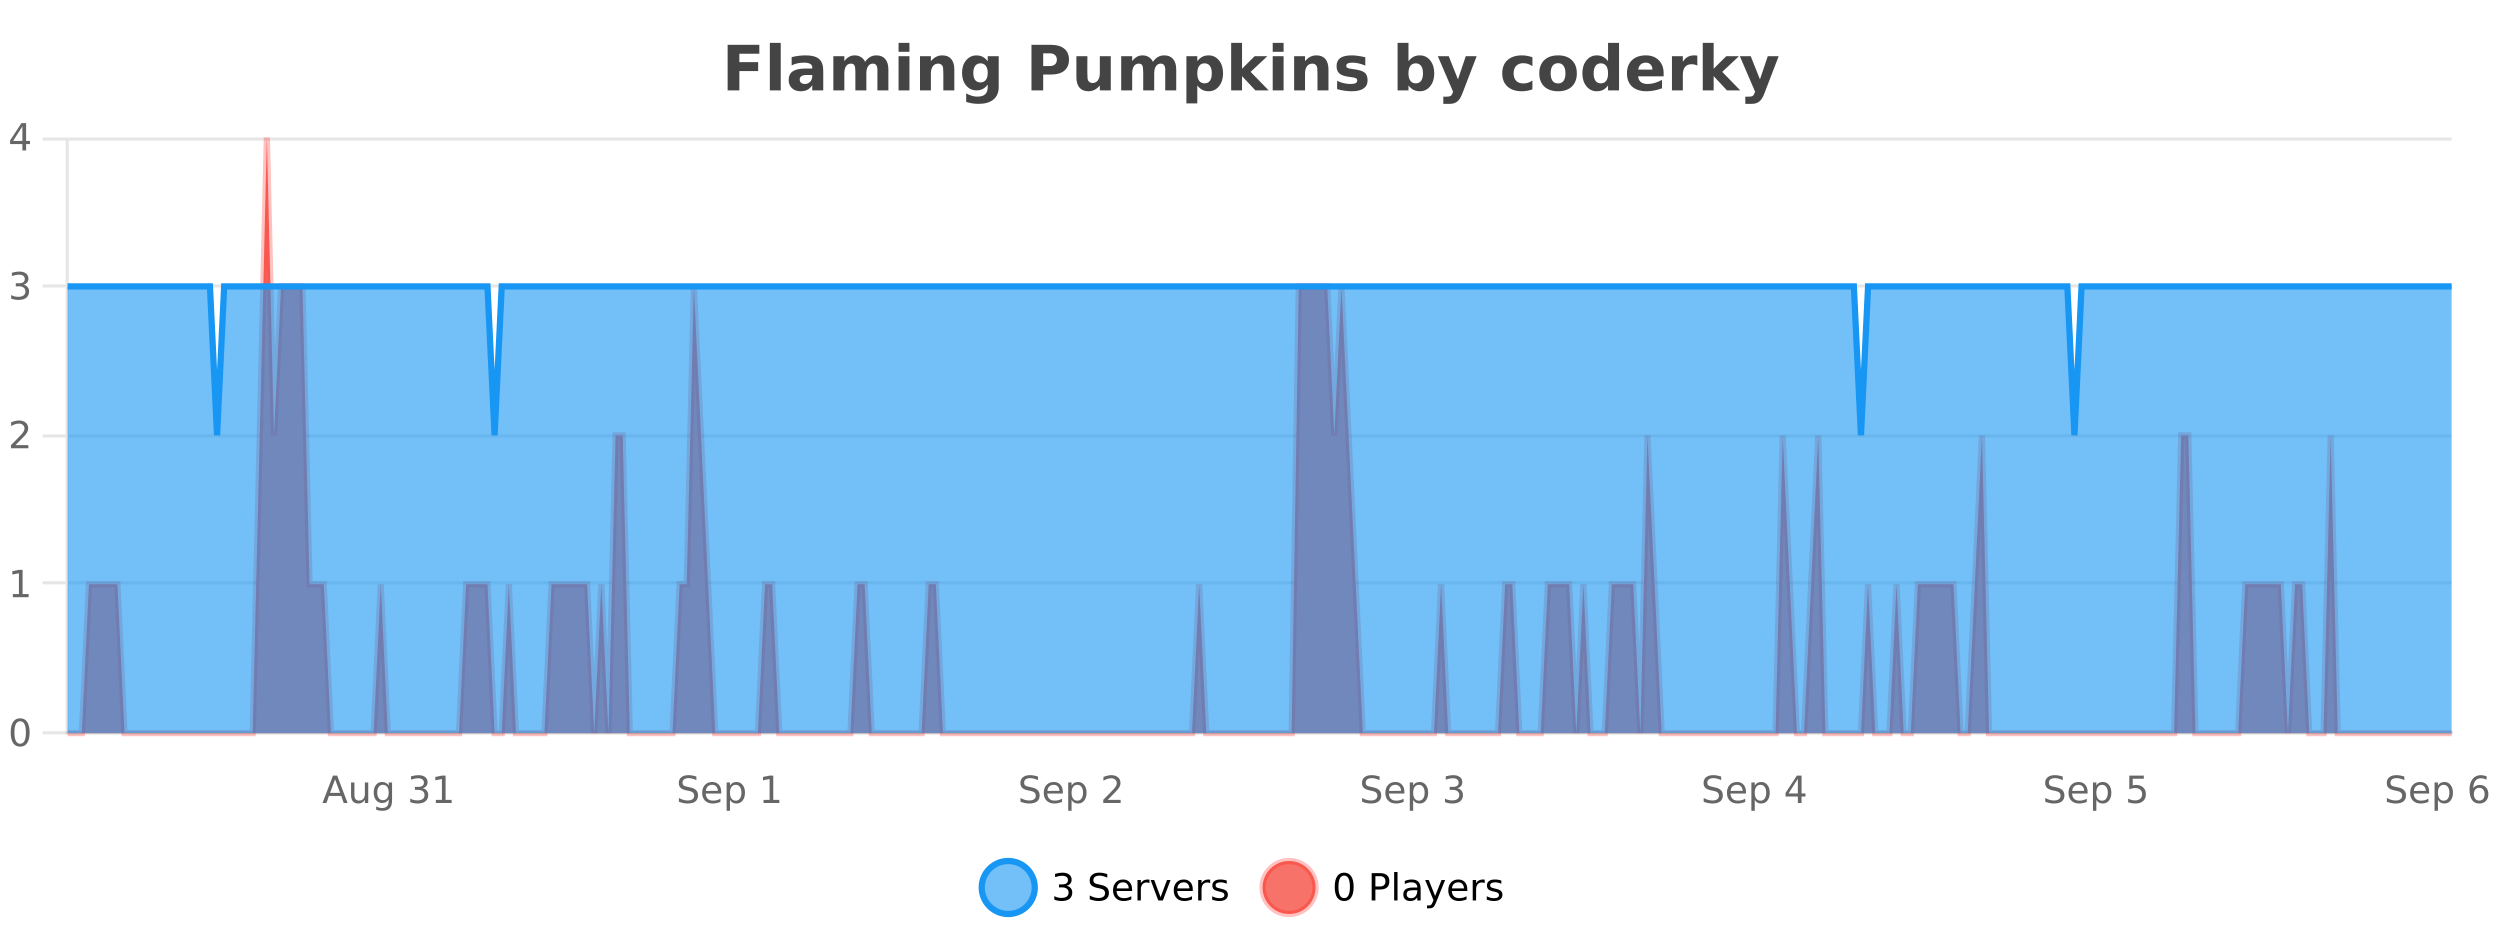 <?xml version="1.0" encoding="UTF-8"?>
<svg xmlns="http://www.w3.org/2000/svg" xmlns:xlink="http://www.w3.org/1999/xlink" width="800pt" height="300pt" viewBox="0 0 800 300" version="1.1">
<defs>
<clipPath id="clip1">
  <path d="M 285 263 L 360 263 L 360 300 L 285 300 Z M 285 263 "/>
</clipPath>
<clipPath id="clip2">
  <path d="M 375 263 L 450 263 L 450 300 L 375 300 Z M 375 263 "/>
</clipPath>
<clipPath id="clip3">
  <path d="M 21.633 44 L 784.52 44 L 784.52 234.602 L 21.633 234.602 Z M 21.633 44 "/>
</clipPath>
<clipPath id="clip4">
  <path d="M 20.633 43 L 785.52 43 L 785.52 235.602 L 20.633 235.602 Z M 20.633 43 "/>
</clipPath>
<clipPath id="clip5">
  <path d="M 21.633 91 L 784.52 91 L 784.52 234.602 L 21.633 234.602 Z M 21.633 91 "/>
</clipPath>
<clipPath id="clip6">
  <path d="M 20.633 63 L 785.52 63 L 785.52 168 L 20.633 168 Z M 20.633 63 "/>
</clipPath>
</defs>
<g id="surface1273246">
<rect x="0" y="0" width="800" height="300" style="fill:rgb(100%,100%,100%);fill-opacity:1;stroke:none;"/>
<path style="fill:none;stroke-width:1;stroke-linecap:butt;stroke-linejoin:miter;stroke:rgb(0%,0%,0%);stroke-opacity:0.098;stroke-miterlimit:10;" d="M 22 234.5 L 784.52 234.5 "/>
<path style="fill:none;stroke-width:1;stroke-linecap:butt;stroke-linejoin:miter;stroke:rgb(0%,0%,0%);stroke-opacity:0.098;stroke-miterlimit:10;" d="M 13.633 234.5 L 21 234.5 "/>
<path style="fill:none;stroke-width:1;stroke-linecap:butt;stroke-linejoin:miter;stroke:rgb(0%,0%,0%);stroke-opacity:0.098;stroke-miterlimit:10;" d="M 22 186.5 L 784.52 186.5 "/>
<path style="fill:none;stroke-width:1;stroke-linecap:butt;stroke-linejoin:miter;stroke:rgb(0%,0%,0%);stroke-opacity:0.098;stroke-miterlimit:10;" d="M 13.633 186.5 L 21 186.5 "/>
<path style="fill:none;stroke-width:1;stroke-linecap:butt;stroke-linejoin:miter;stroke:rgb(0%,0%,0%);stroke-opacity:0.098;stroke-miterlimit:10;" d="M 22 139.5 L 784.52 139.5 "/>
<path style="fill:none;stroke-width:1;stroke-linecap:butt;stroke-linejoin:miter;stroke:rgb(0%,0%,0%);stroke-opacity:0.098;stroke-miterlimit:10;" d="M 13.633 139.5 L 21 139.5 "/>
<path style="fill:none;stroke-width:1;stroke-linecap:butt;stroke-linejoin:miter;stroke:rgb(0%,0%,0%);stroke-opacity:0.098;stroke-miterlimit:10;" d="M 22 91.5 L 784.52 91.5 "/>
<path style="fill:none;stroke-width:1;stroke-linecap:butt;stroke-linejoin:miter;stroke:rgb(0%,0%,0%);stroke-opacity:0.098;stroke-miterlimit:10;" d="M 13.633 91.5 L 21 91.5 "/>
<path style="fill:none;stroke-width:1;stroke-linecap:butt;stroke-linejoin:miter;stroke:rgb(0%,0%,0%);stroke-opacity:0.098;stroke-miterlimit:10;" d="M 22 44.5 L 784.52 44.5 "/>
<path style="fill:none;stroke-width:1;stroke-linecap:butt;stroke-linejoin:miter;stroke:rgb(0%,0%,0%);stroke-opacity:0.098;stroke-miterlimit:10;" d="M 13.633 44.5 L 21 44.5 "/>
<path style=" stroke:none;fill-rule:nonzero;fill:rgb(9.02%,58.824%,95.294%);fill-opacity:0.6;" d="M 331.121 284 C 331.121 288.688 327.324 292.484 322.637 292.484 C 317.953 292.484 314.152 288.688 314.152 284 C 314.152 279.312 317.953 275.516 322.637 275.516 C 327.324 275.516 331.121 279.312 331.121 284 Z M 331.121 284 "/>
<g clip-path="url(#clip1)" clip-rule="nonzero">
<path style="fill:none;stroke-width:2;stroke-linecap:butt;stroke-linejoin:miter;stroke:rgb(9.02%,58.824%,95.294%);stroke-opacity:1;stroke-miterlimit:10;" d="M 331.121 284 C 331.121 288.688 327.324 292.484 322.637 292.484 C 317.953 292.484 314.152 288.688 314.152 284 C 314.152 279.312 317.953 275.516 322.637 275.516 C 327.324 275.516 331.121 279.312 331.121 284 Z M 331.121 284 "/>
</g>
<path style=" stroke:none;fill-rule:nonzero;fill:rgb(0%,0%,0%);fill-opacity:1;" d="M 341.328 283.438 C 341.891 283.562 342.328 283.82 342.641 284.203 C 342.961 284.578 343.125 285.047 343.125 285.609 C 343.125 286.477 342.828 287.148 342.234 287.625 C 341.641 288.094 340.797 288.328 339.703 288.328 C 339.336 288.328 338.957 288.289 338.562 288.219 C 338.176 288.148 337.781 288.039 337.375 287.891 L 337.375 286.75 C 337.695 286.938 338.051 287.086 338.438 287.188 C 338.832 287.281 339.242 287.328 339.672 287.328 C 340.41 287.328 340.973 287.184 341.359 286.891 C 341.754 286.602 341.953 286.172 341.953 285.609 C 341.953 285.102 341.77 284.699 341.406 284.406 C 341.039 284.117 340.539 283.969 339.906 283.969 L 338.875 283.969 L 338.875 283 L 339.953 283 C 340.523 283 340.969 282.887 341.281 282.656 C 341.594 282.418 341.75 282.078 341.75 281.641 C 341.75 281.195 341.586 280.852 341.266 280.609 C 340.953 280.371 340.5 280.25 339.906 280.25 C 339.57 280.25 339.219 280.289 338.844 280.359 C 338.477 280.422 338.07 280.527 337.625 280.672 L 337.625 279.625 C 338.082 279.5 338.504 279.406 338.891 279.344 C 339.285 279.281 339.656 279.25 340 279.25 C 340.906 279.25 341.617 279.453 342.141 279.859 C 342.66 280.266 342.922 280.82 342.922 281.516 C 342.922 282.008 342.781 282.418 342.5 282.75 C 342.227 283.086 341.836 283.312 341.328 283.438 Z M 354.32 279.688 L 354.32 280.844 C 353.871 280.637 353.445 280.48 353.039 280.375 C 352.641 280.262 352.262 280.203 351.898 280.203 C 351.25 280.203 350.75 280.328 350.398 280.578 C 350.055 280.828 349.883 281.188 349.883 281.656 C 349.883 282.043 349.996 282.336 350.227 282.531 C 350.453 282.73 350.898 282.887 351.555 283 L 352.258 283.156 C 353.141 283.324 353.793 283.621 354.211 284.047 C 354.637 284.465 354.852 285.027 354.852 285.734 C 354.852 286.59 354.562 287.234 353.992 287.672 C 353.43 288.109 352.594 288.328 351.492 288.328 C 351.086 288.328 350.648 288.281 350.18 288.188 C 349.711 288.094 349.227 287.953 348.727 287.766 L 348.727 286.547 C 349.203 286.82 349.672 287.023 350.133 287.156 C 350.602 287.293 351.055 287.359 351.492 287.359 C 352.168 287.359 352.688 287.23 353.055 286.969 C 353.43 286.699 353.617 286.32 353.617 285.828 C 353.617 285.402 353.48 285.07 353.211 284.828 C 352.949 284.578 352.516 284.398 351.914 284.281 L 351.195 284.141 C 350.309 283.965 349.668 283.688 349.273 283.312 C 348.887 282.938 348.695 282.418 348.695 281.75 C 348.695 280.969 348.965 280.359 349.508 279.922 C 350.047 279.477 350.797 279.25 351.758 279.25 C 352.172 279.25 352.59 279.289 353.008 279.359 C 353.434 279.434 353.871 279.543 354.32 279.688 Z M 362.266 284.609 L 362.266 285.125 L 357.297 285.125 C 357.348 285.875 357.57 286.445 357.969 286.828 C 358.375 287.215 358.93 287.406 359.641 287.406 C 360.055 287.406 360.457 287.359 360.844 287.266 C 361.238 287.164 361.629 287.008 362.016 286.797 L 362.016 287.828 C 361.617 287.984 361.219 288.105 360.812 288.188 C 360.406 288.281 359.992 288.328 359.578 288.328 C 358.535 288.328 357.707 288.027 357.094 287.422 C 356.477 286.809 356.172 285.98 356.172 284.938 C 356.172 283.867 356.461 283.016 357.047 282.391 C 357.629 281.758 358.41 281.438 359.391 281.438 C 360.273 281.438 360.973 281.727 361.484 282.297 C 362.004 282.859 362.266 283.633 362.266 284.609 Z M 361.188 284.281 C 361.176 283.699 361.008 283.23 360.688 282.875 C 360.363 282.523 359.938 282.344 359.406 282.344 C 358.801 282.344 358.316 282.516 357.953 282.859 C 357.598 283.203 357.395 283.684 357.344 284.297 Z M 367.836 282.594 C 367.711 282.531 367.574 282.484 367.43 282.453 C 367.293 282.414 367.137 282.391 366.961 282.391 C 366.355 282.391 365.887 282.59 365.555 282.984 C 365.23 283.383 365.07 283.953 365.07 284.703 L 365.07 288.156 L 363.992 288.156 L 363.992 281.594 L 365.07 281.594 L 365.07 282.609 C 365.297 282.215 365.594 281.922 365.961 281.734 C 366.324 281.539 366.766 281.438 367.289 281.438 C 367.359 281.438 367.438 281.445 367.523 281.453 C 367.617 281.465 367.715 281.48 367.82 281.5 Z M 368.195 281.594 L 369.336 281.594 L 371.383 287.094 L 373.445 281.594 L 374.586 281.594 L 372.117 288.156 L 370.648 288.156 Z M 381.688 284.609 L 381.688 285.125 L 376.719 285.125 C 376.77 285.875 376.992 286.445 377.391 286.828 C 377.797 287.215 378.352 287.406 379.062 287.406 C 379.477 287.406 379.879 287.359 380.266 287.266 C 380.66 287.164 381.051 287.008 381.438 286.797 L 381.438 287.828 C 381.039 287.984 380.641 288.105 380.234 288.188 C 379.828 288.281 379.414 288.328 379 288.328 C 377.957 288.328 377.129 288.027 376.516 287.422 C 375.898 286.809 375.594 285.98 375.594 284.938 C 375.594 283.867 375.883 283.016 376.469 282.391 C 377.051 281.758 377.832 281.438 378.812 281.438 C 379.695 281.438 380.395 281.727 380.906 282.297 C 381.426 282.859 381.688 283.633 381.688 284.609 Z M 380.609 284.281 C 380.598 283.699 380.43 283.23 380.109 282.875 C 379.785 282.523 379.359 282.344 378.828 282.344 C 378.223 282.344 377.738 282.516 377.375 282.859 C 377.02 283.203 376.816 283.684 376.766 284.297 Z M 387.258 282.594 C 387.133 282.531 386.996 282.484 386.852 282.453 C 386.715 282.414 386.559 282.391 386.383 282.391 C 385.777 282.391 385.309 282.59 384.977 282.984 C 384.652 283.383 384.492 283.953 384.492 284.703 L 384.492 288.156 L 383.414 288.156 L 383.414 281.594 L 384.492 281.594 L 384.492 282.609 C 384.719 282.215 385.016 281.922 385.383 281.734 C 385.746 281.539 386.188 281.438 386.711 281.438 C 386.781 281.438 386.859 281.445 386.945 281.453 C 387.039 281.465 387.137 281.48 387.242 281.5 Z M 392.562 281.781 L 392.562 282.812 C 392.258 282.656 391.941 282.543 391.609 282.469 C 391.285 282.387 390.945 282.344 390.594 282.344 C 390.062 282.344 389.66 282.43 389.391 282.594 C 389.117 282.75 388.984 282.996 388.984 283.328 C 388.984 283.578 389.078 283.777 389.266 283.922 C 389.461 284.059 389.852 284.188 390.438 284.312 L 390.797 284.406 C 391.566 284.562 392.113 284.793 392.438 285.094 C 392.758 285.398 392.922 285.812 392.922 286.344 C 392.922 286.961 392.676 287.445 392.188 287.797 C 391.707 288.152 391.047 288.328 390.203 288.328 C 389.848 288.328 389.477 288.289 389.094 288.219 C 388.719 288.156 388.32 288.059 387.906 287.922 L 387.906 286.797 C 388.301 287.008 388.691 287.164 389.078 287.266 C 389.461 287.371 389.848 287.422 390.234 287.422 C 390.734 287.422 391.117 287.34 391.391 287.172 C 391.672 286.996 391.812 286.746 391.812 286.422 C 391.812 286.133 391.711 285.906 391.516 285.75 C 391.316 285.594 390.883 285.445 390.219 285.297 L 389.844 285.219 C 389.176 285.074 388.691 284.855 388.391 284.562 C 388.098 284.273 387.953 283.875 387.953 283.375 C 387.953 282.75 388.172 282.273 388.609 281.938 C 389.047 281.605 389.664 281.438 390.469 281.438 C 390.863 281.438 391.238 281.469 391.594 281.531 C 391.945 281.586 392.27 281.668 392.562 281.781 Z M 332.637 277.016 "/>
<path style=" stroke:none;fill-rule:nonzero;fill:rgb(96.863%,44.706%,40.784%);fill-opacity:1;" d="M 420.988 284 C 420.988 288.688 417.191 292.484 412.504 292.484 C 407.82 292.484 404.02 288.688 404.02 284 C 404.02 279.312 407.82 275.516 412.504 275.516 C 417.191 275.516 420.988 279.312 420.988 284 Z M 420.988 284 "/>
<g clip-path="url(#clip2)" clip-rule="nonzero">
<path style="fill:none;stroke-width:2;stroke-linecap:butt;stroke-linejoin:miter;stroke:rgb(100%,4.706%,0%);stroke-opacity:0.247;stroke-miterlimit:10;" d="M 420.988 284 C 420.988 288.688 417.191 292.484 412.504 292.484 C 407.82 292.484 404.02 288.688 404.02 284 C 404.02 279.312 407.82 275.516 412.504 275.516 C 417.191 275.516 420.988 279.312 420.988 284 Z M 420.988 284 "/>
</g>
<path style=" stroke:none;fill-rule:nonzero;fill:rgb(0%,0%,0%);fill-opacity:1;" d="M 430.133 280.188 C 429.527 280.188 429.07 280.492 428.758 281.094 C 428.453 281.688 428.305 282.59 428.305 283.797 C 428.305 284.996 428.453 285.898 428.758 286.5 C 429.07 287.094 429.527 287.391 430.133 287.391 C 430.746 287.391 431.203 287.094 431.508 286.5 C 431.82 285.898 431.977 284.996 431.977 283.797 C 431.977 282.59 431.82 281.688 431.508 281.094 C 431.203 280.492 430.746 280.188 430.133 280.188 Z M 430.133 279.25 C 431.109 279.25 431.859 279.641 432.383 280.422 C 432.902 281.195 433.164 282.32 433.164 283.797 C 433.164 285.266 432.902 286.391 432.383 287.172 C 431.859 287.945 431.109 288.328 430.133 288.328 C 429.152 288.328 428.402 287.945 427.883 287.172 C 427.371 286.391 427.117 285.266 427.117 283.797 C 427.117 282.32 427.371 281.195 427.883 280.422 C 428.402 279.641 429.152 279.25 430.133 279.25 Z M 440.125 280.375 L 440.125 283.672 L 441.609 283.672 C 442.16 283.672 442.586 283.531 442.891 283.25 C 443.191 282.961 443.344 282.547 443.344 282.016 C 443.344 281.496 443.191 281.094 442.891 280.812 C 442.586 280.523 442.16 280.375 441.609 280.375 Z M 438.938 279.406 L 441.609 279.406 C 442.598 279.406 443.344 279.633 443.844 280.078 C 444.344 280.516 444.594 281.164 444.594 282.016 C 444.594 282.883 444.344 283.539 443.844 283.984 C 443.344 284.422 442.598 284.641 441.609 284.641 L 440.125 284.641 L 440.125 288.156 L 438.938 288.156 Z M 446.129 279.031 L 447.207 279.031 L 447.207 288.156 L 446.129 288.156 Z M 452.445 284.859 C 451.578 284.859 450.977 284.961 450.633 285.156 C 450.297 285.355 450.133 285.695 450.133 286.172 C 450.133 286.559 450.258 286.867 450.508 287.094 C 450.766 287.312 451.109 287.422 451.539 287.422 C 452.141 287.422 452.621 287.215 452.977 286.797 C 453.34 286.371 453.523 285.805 453.523 285.094 L 453.523 284.859 Z M 454.602 284.406 L 454.602 288.156 L 453.523 288.156 L 453.523 287.156 C 453.273 287.555 452.965 287.852 452.602 288.047 C 452.234 288.234 451.789 288.328 451.258 288.328 C 450.578 288.328 450.043 288.141 449.648 287.766 C 449.25 287.383 449.055 286.875 449.055 286.25 C 449.055 285.512 449.297 284.953 449.789 284.578 C 450.289 284.203 451.027 284.016 452.008 284.016 L 453.523 284.016 L 453.523 283.906 C 453.523 283.406 453.355 283.023 453.023 282.75 C 452.699 282.48 452.246 282.344 451.664 282.344 C 451.289 282.344 450.918 282.391 450.555 282.484 C 450.199 282.578 449.859 282.715 449.539 282.891 L 449.539 281.891 C 449.934 281.734 450.312 281.621 450.68 281.547 C 451.055 281.477 451.418 281.438 451.773 281.438 C 452.719 281.438 453.43 281.684 453.898 282.172 C 454.367 282.664 454.602 283.406 454.602 284.406 Z M 459.551 288.766 C 459.246 289.547 458.949 290.055 458.66 290.297 C 458.367 290.535 457.98 290.656 457.504 290.656 L 456.645 290.656 L 456.645 289.75 L 457.27 289.75 C 457.57 289.75 457.801 289.676 457.957 289.531 C 458.121 289.395 458.305 289.066 458.504 288.547 L 458.707 288.047 L 456.051 281.594 L 457.191 281.594 L 459.238 286.719 L 461.301 281.594 L 462.441 281.594 Z M 469.543 284.609 L 469.543 285.125 L 464.574 285.125 C 464.625 285.875 464.848 286.445 465.246 286.828 C 465.652 287.215 466.207 287.406 466.918 287.406 C 467.332 287.406 467.734 287.359 468.121 287.266 C 468.516 287.164 468.906 287.008 469.293 286.797 L 469.293 287.828 C 468.895 287.984 468.496 288.105 468.09 288.188 C 467.684 288.281 467.27 288.328 466.855 288.328 C 465.812 288.328 464.984 288.027 464.371 287.422 C 463.754 286.809 463.449 285.98 463.449 284.938 C 463.449 283.867 463.738 283.016 464.324 282.391 C 464.906 281.758 465.688 281.438 466.668 281.438 C 467.551 281.438 468.25 281.727 468.762 282.297 C 469.281 282.859 469.543 283.633 469.543 284.609 Z M 468.465 284.281 C 468.453 283.699 468.285 283.23 467.965 282.875 C 467.641 282.523 467.215 282.344 466.684 282.344 C 466.078 282.344 465.594 282.516 465.23 282.859 C 464.875 283.203 464.672 283.684 464.621 284.297 Z M 475.113 282.594 C 474.988 282.531 474.852 282.484 474.707 282.453 C 474.57 282.414 474.414 282.391 474.238 282.391 C 473.633 282.391 473.164 282.59 472.832 282.984 C 472.508 283.383 472.348 283.953 472.348 284.703 L 472.348 288.156 L 471.27 288.156 L 471.27 281.594 L 472.348 281.594 L 472.348 282.609 C 472.574 282.215 472.871 281.922 473.238 281.734 C 473.602 281.539 474.043 281.438 474.566 281.438 C 474.637 281.438 474.715 281.445 474.801 281.453 C 474.895 281.465 474.992 281.48 475.098 281.5 Z M 480.422 281.781 L 480.422 282.812 C 480.117 282.656 479.801 282.543 479.469 282.469 C 479.145 282.387 478.805 282.344 478.453 282.344 C 477.922 282.344 477.52 282.43 477.25 282.594 C 476.977 282.75 476.844 282.996 476.844 283.328 C 476.844 283.578 476.938 283.777 477.125 283.922 C 477.32 284.059 477.711 284.188 478.297 284.312 L 478.656 284.406 C 479.426 284.562 479.973 284.793 480.297 285.094 C 480.617 285.398 480.781 285.812 480.781 286.344 C 480.781 286.961 480.535 287.445 480.047 287.797 C 479.566 288.152 478.906 288.328 478.062 288.328 C 477.707 288.328 477.336 288.289 476.953 288.219 C 476.578 288.156 476.18 288.059 475.766 287.922 L 475.766 286.797 C 476.16 287.008 476.551 287.164 476.938 287.266 C 477.32 287.371 477.707 287.422 478.094 287.422 C 478.594 287.422 478.977 287.34 479.25 287.172 C 479.531 286.996 479.672 286.746 479.672 286.422 C 479.672 286.133 479.57 285.906 479.375 285.75 C 479.176 285.594 478.742 285.445 478.078 285.297 L 477.703 285.219 C 477.035 285.074 476.551 284.855 476.25 284.562 C 475.957 284.273 475.812 283.875 475.812 283.375 C 475.812 282.75 476.031 282.273 476.469 281.938 C 476.906 281.605 477.523 281.438 478.328 281.438 C 478.723 281.438 479.098 281.469 479.453 281.531 C 479.805 281.586 480.129 281.668 480.422 281.781 Z M 422.504 277.016 "/>
<path style=" stroke:none;fill-rule:nonzero;fill:rgb(26.667%,26.667%,26.667%);fill-opacity:1;" d="M 232.844 14.344 L 242.984 14.344 L 242.984 17.188 L 236.594 17.188 L 236.594 19.891 L 242.609 19.891 L 242.609 22.734 L 236.594 22.734 L 236.594 28.922 L 232.844 28.922 Z M 246.352 13.719 L 249.836 13.719 L 249.836 28.922 L 246.352 28.922 Z M 258.094 24 C 257.363 24 256.816 24.125 256.453 24.375 C 256.086 24.617 255.906 24.98 255.906 25.469 C 255.906 25.906 256.051 26.25 256.344 26.5 C 256.645 26.75 257.055 26.875 257.578 26.875 C 258.234 26.875 258.785 26.641 259.234 26.172 C 259.691 25.703 259.922 25.117 259.922 24.406 L 259.922 24 Z M 263.438 22.688 L 263.438 28.922 L 259.922 28.922 L 259.922 27.297 C 259.453 27.965 258.922 28.449 258.328 28.75 C 257.742 29.051 257.031 29.203 256.188 29.203 C 255.062 29.203 254.145 28.875 253.438 28.219 C 252.727 27.555 252.375 26.695 252.375 25.641 C 252.375 24.359 252.812 23.422 253.688 22.828 C 254.57 22.227 255.961 21.922 257.859 21.922 L 259.922 21.922 L 259.922 21.641 C 259.922 21.09 259.703 20.688 259.266 20.438 C 258.828 20.18 258.145 20.047 257.219 20.047 C 256.469 20.047 255.77 20.125 255.125 20.281 C 254.477 20.43 253.879 20.648 253.328 20.938 L 253.328 18.281 C 254.078 18.094 254.828 17.953 255.578 17.859 C 256.336 17.766 257.098 17.719 257.859 17.719 C 259.828 17.719 261.25 18.109 262.125 18.891 C 263 19.664 263.438 20.93 263.438 22.688 Z M 276.828 19.797 C 277.273 19.121 277.801 18.605 278.406 18.25 C 279.02 17.898 279.691 17.719 280.422 17.719 C 281.672 17.719 282.625 18.109 283.281 18.891 C 283.945 19.664 284.281 20.789 284.281 22.266 L 284.281 28.922 L 280.766 28.922 L 280.766 23.219 C 280.766 23.137 280.766 23.047 280.766 22.953 C 280.773 22.859 280.781 22.73 280.781 22.562 C 280.781 21.793 280.664 21.234 280.438 20.891 C 280.207 20.539 279.836 20.359 279.328 20.359 C 278.672 20.359 278.16 20.637 277.797 21.188 C 277.43 21.73 277.242 22.516 277.234 23.547 L 277.234 28.922 L 273.719 28.922 L 273.719 23.219 C 273.719 22.012 273.613 21.234 273.406 20.891 C 273.195 20.539 272.828 20.359 272.297 20.359 C 271.617 20.359 271.098 20.637 270.734 21.188 C 270.367 21.73 270.188 22.516 270.188 23.547 L 270.188 28.922 L 266.672 28.922 L 266.672 17.984 L 270.188 17.984 L 270.188 19.578 C 270.625 18.965 271.117 18.5 271.672 18.188 C 272.223 17.875 272.836 17.719 273.516 17.719 C 274.266 17.719 274.93 17.902 275.516 18.266 C 276.098 18.633 276.535 19.141 276.828 19.797 Z M 287.539 17.984 L 291.023 17.984 L 291.023 28.922 L 287.539 28.922 Z M 287.539 13.719 L 291.023 13.719 L 291.023 16.578 L 287.539 16.578 Z M 305.383 22.266 L 305.383 28.922 L 301.867 28.922 L 301.867 23.828 C 301.867 22.883 301.844 22.23 301.805 21.875 C 301.762 21.512 301.688 21.246 301.586 21.078 C 301.449 20.852 301.262 20.672 301.023 20.547 C 300.793 20.422 300.527 20.359 300.227 20.359 C 299.496 20.359 298.922 20.641 298.508 21.203 C 298.09 21.766 297.883 22.547 297.883 23.547 L 297.883 28.922 L 294.398 28.922 L 294.398 17.984 L 297.883 17.984 L 297.883 19.578 C 298.414 18.945 298.977 18.477 299.57 18.172 C 300.164 17.871 300.812 17.719 301.523 17.719 C 302.793 17.719 303.75 18.109 304.398 18.891 C 305.055 19.664 305.383 20.789 305.383 22.266 Z M 316.07 27.062 C 315.59 27.699 315.059 28.168 314.477 28.469 C 313.891 28.773 313.219 28.922 312.461 28.922 C 311.125 28.922 310.023 28.398 309.148 27.344 C 308.281 26.293 307.852 24.953 307.852 23.328 C 307.852 21.695 308.281 20.355 309.148 19.312 C 310.023 18.262 311.125 17.734 312.461 17.734 C 313.219 17.734 313.891 17.887 314.477 18.188 C 315.059 18.492 315.59 18.965 316.07 19.609 L 316.07 17.984 L 319.586 17.984 L 319.586 27.812 C 319.586 29.57 319.027 30.914 317.914 31.844 C 316.809 32.77 315.199 33.234 313.086 33.234 C 312.406 33.234 311.746 33.18 311.102 33.078 C 310.465 32.973 309.824 32.816 309.18 32.609 L 309.18 29.875 C 309.793 30.227 310.391 30.488 310.977 30.656 C 311.559 30.832 312.148 30.922 312.742 30.922 C 313.887 30.922 314.727 30.672 315.258 30.172 C 315.797 29.672 316.07 28.887 316.07 27.812 Z M 313.758 20.266 C 313.039 20.266 312.477 20.531 312.07 21.062 C 311.664 21.594 311.461 22.352 311.461 23.328 C 311.461 24.328 311.652 25.09 312.039 25.609 C 312.434 26.121 313.008 26.375 313.758 26.375 C 314.484 26.375 315.055 26.109 315.461 25.578 C 315.867 25.047 316.07 24.297 316.07 23.328 C 316.07 22.352 315.867 21.594 315.461 21.062 C 315.055 20.531 314.484 20.266 313.758 20.266 Z M 330.07 14.344 L 336.305 14.344 C 338.156 14.344 339.578 14.758 340.57 15.578 C 341.57 16.402 342.07 17.574 342.07 19.094 C 342.07 20.625 341.57 21.805 340.57 22.625 C 339.578 23.449 338.156 23.859 336.305 23.859 L 333.82 23.859 L 333.82 28.922 L 330.07 28.922 Z M 333.82 17.062 L 333.82 21.141 L 335.898 21.141 C 336.625 21.141 337.188 20.965 337.586 20.609 C 337.992 20.258 338.195 19.75 338.195 19.094 C 338.195 18.449 337.992 17.949 337.586 17.594 C 337.188 17.242 336.625 17.062 335.898 17.062 Z M 344.445 24.656 L 344.445 17.984 L 347.961 17.984 L 347.961 19.078 C 347.961 19.672 347.953 20.418 347.945 21.312 C 347.945 22.211 347.945 22.805 347.945 23.094 C 347.945 23.98 347.965 24.617 348.008 25 C 348.059 25.387 348.137 25.668 348.242 25.844 C 348.387 26.074 348.574 26.25 348.805 26.375 C 349.031 26.5 349.297 26.562 349.602 26.562 C 350.328 26.562 350.902 26.281 351.32 25.719 C 351.734 25.156 351.945 24.383 351.945 23.391 L 351.945 17.984 L 355.445 17.984 L 355.445 28.922 L 351.945 28.922 L 351.945 27.344 C 351.414 27.98 350.852 28.449 350.258 28.75 C 349.672 29.051 349.027 29.203 348.32 29.203 C 347.059 29.203 346.094 28.82 345.43 28.047 C 344.773 27.266 344.445 26.137 344.445 24.656 Z M 368.938 19.797 C 369.383 19.121 369.91 18.605 370.516 18.25 C 371.129 17.898 371.801 17.719 372.531 17.719 C 373.781 17.719 374.734 18.109 375.391 18.891 C 376.055 19.664 376.391 20.789 376.391 22.266 L 376.391 28.922 L 372.875 28.922 L 372.875 23.219 C 372.875 23.137 372.875 23.047 372.875 22.953 C 372.883 22.859 372.891 22.73 372.891 22.562 C 372.891 21.793 372.773 21.234 372.547 20.891 C 372.316 20.539 371.945 20.359 371.438 20.359 C 370.781 20.359 370.27 20.637 369.906 21.188 C 369.539 21.73 369.352 22.516 369.344 23.547 L 369.344 28.922 L 365.828 28.922 L 365.828 23.219 C 365.828 22.012 365.723 21.234 365.516 20.891 C 365.305 20.539 364.938 20.359 364.406 20.359 C 363.727 20.359 363.207 20.637 362.844 21.188 C 362.477 21.73 362.297 22.516 362.297 23.547 L 362.297 28.922 L 358.781 28.922 L 358.781 17.984 L 362.297 17.984 L 362.297 19.578 C 362.734 18.965 363.227 18.5 363.781 18.188 C 364.332 17.875 364.945 17.719 365.625 17.719 C 366.375 17.719 367.039 17.902 367.625 18.266 C 368.207 18.633 368.645 19.141 368.938 19.797 Z M 383.133 27.344 L 383.133 33.078 L 379.648 33.078 L 379.648 17.984 L 383.133 17.984 L 383.133 19.578 C 383.621 18.945 384.156 18.477 384.742 18.172 C 385.324 17.871 385.996 17.719 386.758 17.719 C 388.109 17.719 389.219 18.258 390.086 19.328 C 390.949 20.402 391.383 21.781 391.383 23.469 C 391.383 25.148 390.949 26.523 390.086 27.594 C 389.219 28.668 388.109 29.203 386.758 29.203 C 385.996 29.203 385.324 29.051 384.742 28.75 C 384.156 28.449 383.621 27.98 383.133 27.344 Z M 385.461 20.266 C 384.711 20.266 384.133 20.543 383.727 21.094 C 383.328 21.637 383.133 22.43 383.133 23.469 C 383.133 24.5 383.328 25.293 383.727 25.844 C 384.133 26.398 384.711 26.672 385.461 26.672 C 386.211 26.672 386.781 26.402 387.18 25.859 C 387.574 25.309 387.773 24.512 387.773 23.469 C 387.773 22.43 387.574 21.637 387.18 21.094 C 386.781 20.543 386.211 20.266 385.461 20.266 Z M 393.969 13.719 L 397.453 13.719 L 397.453 22 L 401.484 17.984 L 405.547 17.984 L 400.203 23 L 405.969 28.922 L 401.719 28.922 L 397.453 24.359 L 397.453 28.922 L 393.969 28.922 Z M 407.266 17.984 L 410.75 17.984 L 410.75 28.922 L 407.266 28.922 Z M 407.266 13.719 L 410.75 13.719 L 410.75 16.578 L 407.266 16.578 Z M 425.109 22.266 L 425.109 28.922 L 421.594 28.922 L 421.594 23.828 C 421.594 22.883 421.57 22.23 421.531 21.875 C 421.488 21.512 421.414 21.246 421.312 21.078 C 421.176 20.852 420.988 20.672 420.75 20.547 C 420.52 20.422 420.254 20.359 419.953 20.359 C 419.223 20.359 418.648 20.641 418.234 21.203 C 417.816 21.766 417.609 22.547 417.609 23.547 L 417.609 28.922 L 414.125 28.922 L 414.125 17.984 L 417.609 17.984 L 417.609 19.578 C 418.141 18.945 418.703 18.477 419.297 18.172 C 419.891 17.871 420.539 17.719 421.25 17.719 C 422.52 17.719 423.477 18.109 424.125 18.891 C 424.781 19.664 425.109 20.789 425.109 22.266 Z M 436.891 18.328 L 436.891 20.984 C 436.148 20.672 435.43 20.438 434.734 20.281 C 434.035 20.125 433.375 20.047 432.75 20.047 C 432.094 20.047 431.602 20.133 431.281 20.297 C 430.957 20.465 430.797 20.719 430.797 21.062 C 430.797 21.344 430.914 21.559 431.156 21.703 C 431.406 21.852 431.844 21.961 432.469 22.031 L 433.094 22.125 C 434.883 22.355 436.086 22.73 436.703 23.25 C 437.316 23.773 437.625 24.59 437.625 25.703 C 437.625 26.871 437.191 27.746 436.328 28.328 C 435.473 28.914 434.195 29.203 432.5 29.203 C 431.77 29.203 431.02 29.145 430.25 29.031 C 429.477 28.918 428.688 28.746 427.875 28.516 L 427.875 25.859 C 428.57 26.203 429.285 26.461 430.016 26.625 C 430.742 26.793 431.488 26.875 432.25 26.875 C 432.938 26.875 433.453 26.781 433.797 26.594 C 434.141 26.406 434.312 26.125 434.312 25.75 C 434.312 25.438 434.191 25.211 433.953 25.062 C 433.711 24.906 433.238 24.789 432.531 24.703 L 431.922 24.625 C 430.359 24.43 429.266 24.07 428.641 23.547 C 428.016 23.016 427.703 22.215 427.703 21.141 C 427.703 19.984 428.098 19.125 428.891 18.562 C 429.691 18 430.91 17.719 432.547 17.719 C 433.191 17.719 433.867 17.773 434.578 17.875 C 435.285 17.969 436.055 18.121 436.891 18.328 Z M 453.039 26.672 C 453.789 26.672 454.359 26.402 454.758 25.859 C 455.152 25.309 455.352 24.512 455.352 23.469 C 455.352 22.43 455.152 21.637 454.758 21.094 C 454.359 20.543 453.789 20.266 453.039 20.266 C 452.289 20.266 451.711 20.543 451.305 21.094 C 450.906 21.637 450.711 22.43 450.711 23.469 C 450.711 24.5 450.906 25.293 451.305 25.844 C 451.711 26.398 452.289 26.672 453.039 26.672 Z M 450.711 19.578 C 451.199 18.945 451.734 18.477 452.32 18.172 C 452.902 17.871 453.574 17.719 454.336 17.719 C 455.688 17.719 456.797 18.258 457.664 19.328 C 458.527 20.402 458.961 21.781 458.961 23.469 C 458.961 25.148 458.527 26.523 457.664 27.594 C 456.797 28.668 455.688 29.203 454.336 29.203 C 453.574 29.203 452.902 29.051 452.32 28.75 C 451.734 28.449 451.199 27.98 450.711 27.344 L 450.711 28.922 L 447.227 28.922 L 447.227 13.719 L 450.711 13.719 Z M 460.109 17.984 L 463.594 17.984 L 466.547 25.406 L 469.047 17.984 L 472.531 17.984 L 467.938 29.953 C 467.477 31.172 466.938 32.02 466.312 32.5 C 465.695 32.988 464.891 33.234 463.891 33.234 L 461.859 33.234 L 461.859 30.938 L 462.953 30.938 C 463.547 30.938 463.977 30.844 464.25 30.656 C 464.52 30.469 464.727 30.129 464.875 29.641 L 464.984 29.344 Z M 490.375 18.328 L 490.375 21.172 C 489.906 20.852 489.43 20.609 488.953 20.453 C 488.473 20.297 487.973 20.219 487.453 20.219 C 486.484 20.219 485.723 20.508 485.172 21.078 C 484.629 21.641 484.359 22.438 484.359 23.469 C 484.359 24.492 484.629 25.289 485.172 25.859 C 485.723 26.422 486.484 26.703 487.453 26.703 C 488.004 26.703 488.523 26.625 489.016 26.469 C 489.504 26.305 489.957 26.059 490.375 25.734 L 490.375 28.594 C 489.832 28.805 489.281 28.953 488.719 29.047 C 488.156 29.148 487.586 29.203 487.016 29.203 C 485.047 29.203 483.504 28.699 482.391 27.688 C 481.273 26.68 480.719 25.273 480.719 23.469 C 480.719 21.656 481.273 20.246 482.391 19.234 C 483.504 18.227 485.047 17.719 487.016 17.719 C 487.586 17.719 488.148 17.773 488.703 17.875 C 489.266 17.969 489.82 18.121 490.375 18.328 Z M 498.602 20.219 C 497.82 20.219 497.227 20.5 496.82 21.062 C 496.414 21.617 496.211 22.418 496.211 23.469 C 496.211 24.512 496.414 25.312 496.82 25.875 C 497.227 26.43 497.82 26.703 498.602 26.703 C 499.359 26.703 499.938 26.43 500.336 25.875 C 500.742 25.312 500.945 24.512 500.945 23.469 C 500.945 22.418 500.742 21.617 500.336 21.062 C 499.938 20.5 499.359 20.219 498.602 20.219 Z M 498.602 17.719 C 500.477 17.719 501.938 18.23 502.992 19.25 C 504.055 20.262 504.586 21.668 504.586 23.469 C 504.586 25.262 504.055 26.668 502.992 27.688 C 501.938 28.699 500.477 29.203 498.602 29.203 C 496.703 29.203 495.227 28.699 494.164 27.688 C 493.102 26.668 492.57 25.262 492.57 23.469 C 492.57 21.668 493.102 20.262 494.164 19.25 C 495.227 18.23 496.703 17.719 498.602 17.719 Z M 514.578 19.578 L 514.578 13.719 L 518.094 13.719 L 518.094 28.922 L 514.578 28.922 L 514.578 27.344 C 514.098 27.992 513.566 28.465 512.984 28.766 C 512.398 29.055 511.727 29.203 510.969 29.203 C 509.625 29.203 508.52 28.668 507.656 27.594 C 506.789 26.523 506.359 25.148 506.359 23.469 C 506.359 21.781 506.789 20.402 507.656 19.328 C 508.52 18.258 509.625 17.719 510.969 17.719 C 511.727 17.719 512.398 17.871 512.984 18.172 C 513.566 18.477 514.098 18.945 514.578 19.578 Z M 512.266 26.672 C 513.016 26.672 513.586 26.402 513.984 25.859 C 514.379 25.309 514.578 24.512 514.578 23.469 C 514.578 22.43 514.379 21.637 513.984 21.094 C 513.586 20.543 513.016 20.266 512.266 20.266 C 511.523 20.266 510.957 20.543 510.562 21.094 C 510.164 21.637 509.969 22.43 509.969 23.469 C 509.969 24.512 510.164 25.309 510.562 25.859 C 510.957 26.402 511.523 26.672 512.266 26.672 Z M 532.363 23.422 L 532.363 24.422 L 524.191 24.422 C 524.273 25.246 524.57 25.859 525.082 26.266 C 525.59 26.672 526.301 26.875 527.207 26.875 C 527.945 26.875 528.699 26.766 529.473 26.547 C 530.242 26.328 531.035 26 531.848 25.562 L 531.848 28.25 C 531.023 28.562 530.195 28.797 529.363 28.953 C 528.539 29.117 527.715 29.203 526.895 29.203 C 524.914 29.203 523.371 28.703 522.27 27.703 C 521.176 26.695 520.629 25.281 520.629 23.469 C 520.629 21.68 521.164 20.273 522.238 19.25 C 523.32 18.23 524.805 17.719 526.691 17.719 C 528.41 17.719 529.785 18.242 530.816 19.281 C 531.848 20.312 532.363 21.695 532.363 23.422 Z M 528.77 22.266 C 528.77 21.602 528.574 21.062 528.191 20.656 C 527.805 20.25 527.301 20.047 526.676 20.047 C 525.996 20.047 525.445 20.242 525.02 20.625 C 524.602 21 524.34 21.547 524.238 22.266 Z M 543.148 20.969 C 542.836 20.824 542.527 20.719 542.227 20.656 C 541.922 20.586 541.621 20.547 541.32 20.547 C 540.414 20.547 539.715 20.836 539.227 21.406 C 538.746 21.98 538.508 22.805 538.508 23.875 L 538.508 28.922 L 535.023 28.922 L 535.023 17.984 L 538.508 17.984 L 538.508 19.781 C 538.953 19.062 539.469 18.543 540.055 18.219 C 540.637 17.887 541.336 17.719 542.148 17.719 C 542.273 17.719 542.402 17.727 542.539 17.734 C 542.672 17.746 542.871 17.766 543.133 17.797 Z M 544.883 13.719 L 548.367 13.719 L 548.367 22 L 552.398 17.984 L 556.461 17.984 L 551.117 23 L 556.883 28.922 L 552.633 28.922 L 548.367 24.359 L 548.367 28.922 L 544.883 28.922 Z M 556.75 17.984 L 560.234 17.984 L 563.188 25.406 L 565.688 17.984 L 569.172 17.984 L 564.578 29.953 C 564.117 31.172 563.578 32.02 562.953 32.5 C 562.336 32.988 561.531 33.234 560.531 33.234 L 558.5 33.234 L 558.5 30.938 L 559.594 30.938 C 560.188 30.938 560.617 30.844 560.891 30.656 C 561.16 30.469 561.367 30.129 561.516 29.641 L 561.625 29.344 Z M 231 10.359 "/>
<path style="fill:none;stroke-width:1;stroke-linecap:butt;stroke-linejoin:miter;stroke:rgb(0%,0%,0%);stroke-opacity:0.098;stroke-miterlimit:10;" d="M 21 234.5 L 785 234.5 "/>
<path style=" stroke:none;fill-rule:nonzero;fill:rgb(40%,40%,40%);fill-opacity:1;" d="M 107.223 249.375 L 105.613 253.719 L 108.832 253.719 Z M 106.551 248.203 L 107.895 248.203 L 111.223 256.953 L 109.988 256.953 L 109.191 254.703 L 105.254 254.703 L 104.457 256.953 L 103.207 256.953 Z M 112.336 254.359 L 112.336 250.391 L 113.414 250.391 L 113.414 254.328 C 113.414 254.945 113.531 255.406 113.773 255.719 C 114.023 256.031 114.387 256.188 114.867 256.188 C 115.449 256.188 115.906 256.008 116.242 255.641 C 116.586 255.266 116.758 254.758 116.758 254.109 L 116.758 250.391 L 117.836 250.391 L 117.836 256.953 L 116.758 256.953 L 116.758 255.938 C 116.496 256.344 116.195 256.648 115.852 256.844 C 115.508 257.031 115.105 257.125 114.648 257.125 C 113.887 257.125 113.309 256.891 112.914 256.422 C 112.527 255.953 112.336 255.266 112.336 254.359 Z M 115.055 250.234 Z M 124.383 253.594 C 124.383 252.812 124.219 252.211 123.898 251.781 C 123.574 251.355 123.121 251.141 122.539 251.141 C 121.965 251.141 121.516 251.355 121.195 251.781 C 120.871 252.211 120.711 252.812 120.711 253.594 C 120.711 254.375 120.871 254.98 121.195 255.406 C 121.516 255.836 121.965 256.047 122.539 256.047 C 123.121 256.047 123.574 255.836 123.898 255.406 C 124.219 254.98 124.383 254.375 124.383 253.594 Z M 125.461 256.141 C 125.461 257.254 125.211 258.082 124.711 258.625 C 124.219 259.176 123.461 259.453 122.43 259.453 C 122.055 259.453 121.695 259.422 121.352 259.359 C 121.016 259.305 120.695 259.223 120.383 259.109 L 120.383 258.062 C 120.695 258.227 121.008 258.352 121.32 258.438 C 121.633 258.52 121.945 258.562 122.258 258.562 C 122.965 258.562 123.496 258.375 123.852 258 C 124.203 257.633 124.383 257.078 124.383 256.328 L 124.383 255.797 C 124.152 256.184 123.867 256.477 123.523 256.672 C 123.18 256.859 122.762 256.953 122.273 256.953 C 121.469 256.953 120.82 256.648 120.32 256.031 C 119.828 255.418 119.586 254.605 119.586 253.594 C 119.586 252.586 119.828 251.773 120.32 251.156 C 120.82 250.543 121.469 250.234 122.273 250.234 C 122.762 250.234 123.18 250.336 123.523 250.531 C 123.867 250.719 124.152 251.008 124.383 251.391 L 124.383 250.391 L 125.461 250.391 Z M 135.234 252.234 C 135.797 252.359 136.234 252.617 136.547 253 C 136.867 253.375 137.031 253.844 137.031 254.406 C 137.031 255.273 136.734 255.945 136.141 256.422 C 135.547 256.891 134.703 257.125 133.609 257.125 C 133.242 257.125 132.863 257.086 132.469 257.016 C 132.082 256.945 131.688 256.836 131.281 256.688 L 131.281 255.547 C 131.602 255.734 131.957 255.883 132.344 255.984 C 132.738 256.078 133.148 256.125 133.578 256.125 C 134.316 256.125 134.879 255.98 135.266 255.688 C 135.66 255.398 135.859 254.969 135.859 254.406 C 135.859 253.898 135.676 253.496 135.312 253.203 C 134.945 252.914 134.445 252.766 133.812 252.766 L 132.781 252.766 L 132.781 251.797 L 133.859 251.797 C 134.43 251.797 134.875 251.684 135.188 251.453 C 135.5 251.215 135.656 250.875 135.656 250.438 C 135.656 249.992 135.492 249.648 135.172 249.406 C 134.859 249.168 134.406 249.047 133.812 249.047 C 133.477 249.047 133.125 249.086 132.75 249.156 C 132.383 249.219 131.977 249.324 131.531 249.469 L 131.531 248.422 C 131.988 248.297 132.41 248.203 132.797 248.141 C 133.191 248.078 133.562 248.047 133.906 248.047 C 134.812 248.047 135.523 248.25 136.047 248.656 C 136.566 249.062 136.828 249.617 136.828 250.312 C 136.828 250.805 136.688 251.215 136.406 251.547 C 136.133 251.883 135.742 252.109 135.234 252.234 Z M 139.477 255.953 L 141.414 255.953 L 141.414 249.281 L 139.305 249.703 L 139.305 248.625 L 141.398 248.203 L 142.586 248.203 L 142.586 255.953 L 144.523 255.953 L 144.523 256.953 L 139.477 256.953 Z M 103.113 245.816 "/>
<path style=" stroke:none;fill-rule:nonzero;fill:rgb(40%,40%,40%);fill-opacity:1;" d="M 222.844 248.484 L 222.844 249.641 C 222.395 249.434 221.969 249.277 221.562 249.172 C 221.164 249.059 220.785 249 220.422 249 C 219.773 249 219.273 249.125 218.922 249.375 C 218.578 249.625 218.406 249.984 218.406 250.453 C 218.406 250.84 218.52 251.133 218.75 251.328 C 218.977 251.527 219.422 251.684 220.078 251.797 L 220.781 251.953 C 221.664 252.121 222.316 252.418 222.734 252.844 C 223.16 253.262 223.375 253.824 223.375 254.531 C 223.375 255.387 223.086 256.031 222.516 256.469 C 221.953 256.906 221.117 257.125 220.016 257.125 C 219.609 257.125 219.172 257.078 218.703 256.984 C 218.234 256.891 217.75 256.75 217.25 256.562 L 217.25 255.344 C 217.727 255.617 218.195 255.82 218.656 255.953 C 219.125 256.09 219.578 256.156 220.016 256.156 C 220.691 256.156 221.211 256.027 221.578 255.766 C 221.953 255.496 222.141 255.117 222.141 254.625 C 222.141 254.199 222.004 253.867 221.734 253.625 C 221.473 253.375 221.039 253.195 220.438 253.078 L 219.719 252.938 C 218.832 252.762 218.191 252.484 217.797 252.109 C 217.41 251.734 217.219 251.215 217.219 250.547 C 217.219 249.766 217.488 249.156 218.031 248.719 C 218.57 248.273 219.32 248.047 220.281 248.047 C 220.695 248.047 221.113 248.086 221.531 248.156 C 221.957 248.23 222.395 248.34 222.844 248.484 Z M 230.789 253.406 L 230.789 253.922 L 225.82 253.922 C 225.871 254.672 226.094 255.242 226.492 255.625 C 226.898 256.012 227.453 256.203 228.164 256.203 C 228.578 256.203 228.98 256.156 229.367 256.062 C 229.762 255.961 230.152 255.805 230.539 255.594 L 230.539 256.625 C 230.141 256.781 229.742 256.902 229.336 256.984 C 228.93 257.078 228.516 257.125 228.102 257.125 C 227.059 257.125 226.23 256.824 225.617 256.219 C 225 255.605 224.695 254.777 224.695 253.734 C 224.695 252.664 224.984 251.812 225.57 251.188 C 226.152 250.555 226.934 250.234 227.914 250.234 C 228.797 250.234 229.496 250.523 230.008 251.094 C 230.527 251.656 230.789 252.43 230.789 253.406 Z M 229.711 253.078 C 229.699 252.496 229.531 252.027 229.211 251.672 C 228.887 251.32 228.461 251.141 227.93 251.141 C 227.324 251.141 226.84 251.312 226.477 251.656 C 226.121 252 225.918 252.48 225.867 253.094 Z M 233.594 255.969 L 233.594 259.453 L 232.516 259.453 L 232.516 250.391 L 233.594 250.391 L 233.594 251.391 C 233.82 250.996 234.109 250.703 234.453 250.516 C 234.797 250.328 235.207 250.234 235.688 250.234 C 236.488 250.234 237.141 250.555 237.641 251.188 C 238.141 251.812 238.391 252.641 238.391 253.672 C 238.391 254.703 238.141 255.539 237.641 256.172 C 237.141 256.809 236.488 257.125 235.688 257.125 C 235.207 257.125 234.797 257.031 234.453 256.844 C 234.109 256.648 233.82 256.355 233.594 255.969 Z M 237.266 253.672 C 237.266 252.883 237.098 252.262 236.766 251.812 C 236.441 251.367 236 251.141 235.438 251.141 C 234.863 251.141 234.41 251.367 234.078 251.812 C 233.754 252.262 233.594 252.883 233.594 253.672 C 233.594 254.465 233.754 255.09 234.078 255.547 C 234.41 255.996 234.863 256.219 235.438 256.219 C 236 256.219 236.441 255.996 236.766 255.547 C 237.098 255.09 237.266 254.465 237.266 253.672 Z M 244.336 255.953 L 246.273 255.953 L 246.273 249.281 L 244.164 249.703 L 244.164 248.625 L 246.258 248.203 L 247.445 248.203 L 247.445 255.953 L 249.383 255.953 L 249.383 256.953 L 244.336 256.953 Z M 216.422 245.816 "/>
<path style=" stroke:none;fill-rule:nonzero;fill:rgb(40%,40%,40%);fill-opacity:1;" d="M 332.152 248.484 L 332.152 249.641 C 331.703 249.434 331.277 249.277 330.871 249.172 C 330.473 249.059 330.094 249 329.73 249 C 329.082 249 328.582 249.125 328.23 249.375 C 327.887 249.625 327.715 249.984 327.715 250.453 C 327.715 250.84 327.828 251.133 328.059 251.328 C 328.285 251.527 328.73 251.684 329.387 251.797 L 330.09 251.953 C 330.973 252.121 331.625 252.418 332.043 252.844 C 332.469 253.262 332.684 253.824 332.684 254.531 C 332.684 255.387 332.395 256.031 331.824 256.469 C 331.262 256.906 330.426 257.125 329.324 257.125 C 328.918 257.125 328.48 257.078 328.012 256.984 C 327.543 256.891 327.059 256.75 326.559 256.562 L 326.559 255.344 C 327.035 255.617 327.504 255.82 327.965 255.953 C 328.434 256.09 328.887 256.156 329.324 256.156 C 330 256.156 330.52 256.027 330.887 255.766 C 331.262 255.496 331.449 255.117 331.449 254.625 C 331.449 254.199 331.312 253.867 331.043 253.625 C 330.781 253.375 330.348 253.195 329.746 253.078 L 329.027 252.938 C 328.141 252.762 327.5 252.484 327.105 252.109 C 326.719 251.734 326.527 251.215 326.527 250.547 C 326.527 249.766 326.797 249.156 327.34 248.719 C 327.879 248.273 328.629 248.047 329.59 248.047 C 330.004 248.047 330.422 248.086 330.84 248.156 C 331.266 248.23 331.703 248.34 332.152 248.484 Z M 340.098 253.406 L 340.098 253.922 L 335.129 253.922 C 335.18 254.672 335.402 255.242 335.801 255.625 C 336.207 256.012 336.762 256.203 337.473 256.203 C 337.887 256.203 338.289 256.156 338.676 256.062 C 339.07 255.961 339.461 255.805 339.848 255.594 L 339.848 256.625 C 339.449 256.781 339.051 256.902 338.645 256.984 C 338.238 257.078 337.824 257.125 337.41 257.125 C 336.367 257.125 335.539 256.824 334.926 256.219 C 334.309 255.605 334.004 254.777 334.004 253.734 C 334.004 252.664 334.293 251.812 334.879 251.188 C 335.461 250.555 336.242 250.234 337.223 250.234 C 338.105 250.234 338.805 250.523 339.316 251.094 C 339.836 251.656 340.098 252.43 340.098 253.406 Z M 339.02 253.078 C 339.008 252.496 338.84 252.027 338.52 251.672 C 338.195 251.32 337.77 251.141 337.238 251.141 C 336.633 251.141 336.148 251.312 335.785 251.656 C 335.43 252 335.227 252.48 335.176 253.094 Z M 342.902 255.969 L 342.902 259.453 L 341.824 259.453 L 341.824 250.391 L 342.902 250.391 L 342.902 251.391 C 343.129 250.996 343.418 250.703 343.762 250.516 C 344.105 250.328 344.516 250.234 344.996 250.234 C 345.797 250.234 346.449 250.555 346.949 251.188 C 347.449 251.812 347.699 252.641 347.699 253.672 C 347.699 254.703 347.449 255.539 346.949 256.172 C 346.449 256.809 345.797 257.125 344.996 257.125 C 344.516 257.125 344.105 257.031 343.762 256.844 C 343.418 256.648 343.129 256.355 342.902 255.969 Z M 346.574 253.672 C 346.574 252.883 346.406 252.262 346.074 251.812 C 345.75 251.367 345.309 251.141 344.746 251.141 C 344.172 251.141 343.719 251.367 343.387 251.812 C 343.062 252.262 342.902 252.883 342.902 253.672 C 342.902 254.465 343.062 255.09 343.387 255.547 C 343.719 255.996 344.172 256.219 344.746 256.219 C 345.309 256.219 345.75 255.996 346.074 255.547 C 346.406 255.09 346.574 254.465 346.574 253.672 Z M 354.461 255.953 L 358.602 255.953 L 358.602 256.953 L 353.039 256.953 L 353.039 255.953 C 353.484 255.496 354.094 254.875 354.867 254.094 C 355.648 253.305 356.137 252.793 356.336 252.562 C 356.719 252.148 356.984 251.793 357.133 251.5 C 357.289 251.199 357.367 250.906 357.367 250.625 C 357.367 250.156 357.199 249.777 356.867 249.484 C 356.543 249.195 356.121 249.047 355.602 249.047 C 355.227 249.047 354.828 249.109 354.414 249.234 C 354.008 249.359 353.57 249.559 353.102 249.828 L 353.102 248.625 C 353.578 248.438 354.023 248.297 354.43 248.203 C 354.844 248.102 355.227 248.047 355.57 248.047 C 356.477 248.047 357.199 248.277 357.742 248.734 C 358.281 249.184 358.555 249.789 358.555 250.547 C 358.555 250.902 358.484 251.242 358.352 251.562 C 358.215 251.887 357.969 252.266 357.617 252.703 C 357.512 252.82 357.199 253.148 356.68 253.688 C 356.156 254.23 355.418 254.984 354.461 255.953 Z M 325.73 245.816 "/>
<path style=" stroke:none;fill-rule:nonzero;fill:rgb(40%,40%,40%);fill-opacity:1;" d="M 441.461 248.484 L 441.461 249.641 C 441.012 249.434 440.586 249.277 440.18 249.172 C 439.781 249.059 439.402 249 439.039 249 C 438.391 249 437.891 249.125 437.539 249.375 C 437.195 249.625 437.023 249.984 437.023 250.453 C 437.023 250.84 437.137 251.133 437.367 251.328 C 437.594 251.527 438.039 251.684 438.695 251.797 L 439.398 251.953 C 440.281 252.121 440.934 252.418 441.352 252.844 C 441.777 253.262 441.992 253.824 441.992 254.531 C 441.992 255.387 441.703 256.031 441.133 256.469 C 440.57 256.906 439.734 257.125 438.633 257.125 C 438.227 257.125 437.789 257.078 437.32 256.984 C 436.852 256.891 436.367 256.75 435.867 256.562 L 435.867 255.344 C 436.344 255.617 436.812 255.82 437.273 255.953 C 437.742 256.09 438.195 256.156 438.633 256.156 C 439.309 256.156 439.828 256.027 440.195 255.766 C 440.57 255.496 440.758 255.117 440.758 254.625 C 440.758 254.199 440.621 253.867 440.352 253.625 C 440.09 253.375 439.656 253.195 439.055 253.078 L 438.336 252.938 C 437.449 252.762 436.809 252.484 436.414 252.109 C 436.027 251.734 435.836 251.215 435.836 250.547 C 435.836 249.766 436.105 249.156 436.648 248.719 C 437.188 248.273 437.938 248.047 438.898 248.047 C 439.312 248.047 439.73 248.086 440.148 248.156 C 440.574 248.23 441.012 248.34 441.461 248.484 Z M 449.406 253.406 L 449.406 253.922 L 444.438 253.922 C 444.488 254.672 444.711 255.242 445.109 255.625 C 445.516 256.012 446.07 256.203 446.781 256.203 C 447.195 256.203 447.598 256.156 447.984 256.062 C 448.379 255.961 448.77 255.805 449.156 255.594 L 449.156 256.625 C 448.758 256.781 448.359 256.902 447.953 256.984 C 447.547 257.078 447.133 257.125 446.719 257.125 C 445.676 257.125 444.848 256.824 444.234 256.219 C 443.617 255.605 443.312 254.777 443.312 253.734 C 443.312 252.664 443.602 251.812 444.188 251.188 C 444.77 250.555 445.551 250.234 446.531 250.234 C 447.414 250.234 448.113 250.523 448.625 251.094 C 449.145 251.656 449.406 252.43 449.406 253.406 Z M 448.328 253.078 C 448.316 252.496 448.148 252.027 447.828 251.672 C 447.504 251.32 447.078 251.141 446.547 251.141 C 445.941 251.141 445.457 251.312 445.094 251.656 C 444.738 252 444.535 252.48 444.484 253.094 Z M 452.211 255.969 L 452.211 259.453 L 451.133 259.453 L 451.133 250.391 L 452.211 250.391 L 452.211 251.391 C 452.438 250.996 452.727 250.703 453.07 250.516 C 453.414 250.328 453.824 250.234 454.305 250.234 C 455.105 250.234 455.758 250.555 456.258 251.188 C 456.758 251.812 457.008 252.641 457.008 253.672 C 457.008 254.703 456.758 255.539 456.258 256.172 C 455.758 256.809 455.105 257.125 454.305 257.125 C 453.824 257.125 453.414 257.031 453.07 256.844 C 452.727 256.648 452.438 256.355 452.211 255.969 Z M 455.883 253.672 C 455.883 252.883 455.715 252.262 455.383 251.812 C 455.059 251.367 454.617 251.141 454.055 251.141 C 453.48 251.141 453.027 251.367 452.695 251.812 C 452.371 252.262 452.211 252.883 452.211 253.672 C 452.211 254.465 452.371 255.09 452.695 255.547 C 453.027 255.996 453.48 256.219 454.055 256.219 C 454.617 256.219 455.059 255.996 455.383 255.547 C 455.715 255.09 455.883 254.465 455.883 253.672 Z M 466.344 252.234 C 466.906 252.359 467.344 252.617 467.656 253 C 467.977 253.375 468.141 253.844 468.141 254.406 C 468.141 255.273 467.844 255.945 467.25 256.422 C 466.656 256.891 465.812 257.125 464.719 257.125 C 464.352 257.125 463.973 257.086 463.578 257.016 C 463.191 256.945 462.797 256.836 462.391 256.688 L 462.391 255.547 C 462.711 255.734 463.066 255.883 463.453 255.984 C 463.848 256.078 464.258 256.125 464.688 256.125 C 465.426 256.125 465.988 255.98 466.375 255.688 C 466.77 255.398 466.969 254.969 466.969 254.406 C 466.969 253.898 466.785 253.496 466.422 253.203 C 466.055 252.914 465.555 252.766 464.922 252.766 L 463.891 252.766 L 463.891 251.797 L 464.969 251.797 C 465.539 251.797 465.984 251.684 466.297 251.453 C 466.609 251.215 466.766 250.875 466.766 250.438 C 466.766 249.992 466.602 249.648 466.281 249.406 C 465.969 249.168 465.516 249.047 464.922 249.047 C 464.586 249.047 464.234 249.086 463.859 249.156 C 463.492 249.219 463.086 249.324 462.641 249.469 L 462.641 248.422 C 463.098 248.297 463.52 248.203 463.906 248.141 C 464.301 248.078 464.672 248.047 465.016 248.047 C 465.922 248.047 466.633 248.25 467.156 248.656 C 467.676 249.062 467.938 249.617 467.938 250.312 C 467.938 250.805 467.797 251.215 467.516 251.547 C 467.242 251.883 466.852 252.109 466.344 252.234 Z M 435.039 245.816 "/>
<path style=" stroke:none;fill-rule:nonzero;fill:rgb(40%,40%,40%);fill-opacity:1;" d="M 550.77 248.484 L 550.77 249.641 C 550.32 249.434 549.895 249.277 549.488 249.172 C 549.09 249.059 548.711 249 548.348 249 C 547.699 249 547.199 249.125 546.848 249.375 C 546.504 249.625 546.332 249.984 546.332 250.453 C 546.332 250.84 546.445 251.133 546.676 251.328 C 546.902 251.527 547.348 251.684 548.004 251.797 L 548.707 251.953 C 549.59 252.121 550.242 252.418 550.66 252.844 C 551.086 253.262 551.301 253.824 551.301 254.531 C 551.301 255.387 551.012 256.031 550.441 256.469 C 549.879 256.906 549.043 257.125 547.941 257.125 C 547.535 257.125 547.098 257.078 546.629 256.984 C 546.16 256.891 545.676 256.75 545.176 256.562 L 545.176 255.344 C 545.652 255.617 546.121 255.82 546.582 255.953 C 547.051 256.09 547.504 256.156 547.941 256.156 C 548.617 256.156 549.137 256.027 549.504 255.766 C 549.879 255.496 550.066 255.117 550.066 254.625 C 550.066 254.199 549.93 253.867 549.66 253.625 C 549.398 253.375 548.965 253.195 548.363 253.078 L 547.645 252.938 C 546.758 252.762 546.117 252.484 545.723 252.109 C 545.336 251.734 545.145 251.215 545.145 250.547 C 545.145 249.766 545.414 249.156 545.957 248.719 C 546.496 248.273 547.246 248.047 548.207 248.047 C 548.621 248.047 549.039 248.086 549.457 248.156 C 549.883 248.23 550.32 248.34 550.77 248.484 Z M 558.715 253.406 L 558.715 253.922 L 553.746 253.922 C 553.797 254.672 554.02 255.242 554.418 255.625 C 554.824 256.012 555.379 256.203 556.09 256.203 C 556.504 256.203 556.906 256.156 557.293 256.062 C 557.688 255.961 558.078 255.805 558.465 255.594 L 558.465 256.625 C 558.066 256.781 557.668 256.902 557.262 256.984 C 556.855 257.078 556.441 257.125 556.027 257.125 C 554.984 257.125 554.156 256.824 553.543 256.219 C 552.926 255.605 552.621 254.777 552.621 253.734 C 552.621 252.664 552.91 251.812 553.496 251.188 C 554.078 250.555 554.859 250.234 555.84 250.234 C 556.723 250.234 557.422 250.523 557.934 251.094 C 558.453 251.656 558.715 252.43 558.715 253.406 Z M 557.637 253.078 C 557.625 252.496 557.457 252.027 557.137 251.672 C 556.812 251.32 556.387 251.141 555.855 251.141 C 555.25 251.141 554.766 251.312 554.402 251.656 C 554.047 252 553.844 252.48 553.793 253.094 Z M 561.52 255.969 L 561.52 259.453 L 560.441 259.453 L 560.441 250.391 L 561.52 250.391 L 561.52 251.391 C 561.746 250.996 562.035 250.703 562.379 250.516 C 562.723 250.328 563.133 250.234 563.613 250.234 C 564.414 250.234 565.066 250.555 565.566 251.188 C 566.066 251.812 566.316 252.641 566.316 253.672 C 566.316 254.703 566.066 255.539 565.566 256.172 C 565.066 256.809 564.414 257.125 563.613 257.125 C 563.133 257.125 562.723 257.031 562.379 256.844 C 562.035 256.648 561.746 256.355 561.52 255.969 Z M 565.191 253.672 C 565.191 252.883 565.023 252.262 564.691 251.812 C 564.367 251.367 563.926 251.141 563.363 251.141 C 562.789 251.141 562.336 251.367 562.004 251.812 C 561.68 252.262 561.52 252.883 561.52 253.672 C 561.52 254.465 561.68 255.09 562.004 255.547 C 562.336 255.996 562.789 256.219 563.363 256.219 C 563.926 256.219 564.367 255.996 564.691 255.547 C 565.023 255.09 565.191 254.465 565.191 253.672 Z M 575.312 249.234 L 572.328 253.906 L 575.312 253.906 Z M 575 248.203 L 576.5 248.203 L 576.5 253.906 L 577.75 253.906 L 577.75 254.891 L 576.5 254.891 L 576.5 256.953 L 575.312 256.953 L 575.312 254.891 L 571.375 254.891 L 571.375 253.75 Z M 544.348 245.816 "/>
<path style=" stroke:none;fill-rule:nonzero;fill:rgb(40%,40%,40%);fill-opacity:1;" d="M 660.078 248.484 L 660.078 249.641 C 659.629 249.434 659.203 249.277 658.797 249.172 C 658.398 249.059 658.02 249 657.656 249 C 657.008 249 656.508 249.125 656.156 249.375 C 655.812 249.625 655.641 249.984 655.641 250.453 C 655.641 250.84 655.754 251.133 655.984 251.328 C 656.211 251.527 656.656 251.684 657.312 251.797 L 658.016 251.953 C 658.898 252.121 659.551 252.418 659.969 252.844 C 660.395 253.262 660.609 253.824 660.609 254.531 C 660.609 255.387 660.32 256.031 659.75 256.469 C 659.188 256.906 658.352 257.125 657.25 257.125 C 656.844 257.125 656.406 257.078 655.938 256.984 C 655.469 256.891 654.984 256.75 654.484 256.562 L 654.484 255.344 C 654.961 255.617 655.43 255.82 655.891 255.953 C 656.359 256.09 656.812 256.156 657.25 256.156 C 657.926 256.156 658.445 256.027 658.812 255.766 C 659.188 255.496 659.375 255.117 659.375 254.625 C 659.375 254.199 659.238 253.867 658.969 253.625 C 658.707 253.375 658.273 253.195 657.672 253.078 L 656.953 252.938 C 656.066 252.762 655.426 252.484 655.031 252.109 C 654.645 251.734 654.453 251.215 654.453 250.547 C 654.453 249.766 654.723 249.156 655.266 248.719 C 655.805 248.273 656.555 248.047 657.516 248.047 C 657.93 248.047 658.348 248.086 658.766 248.156 C 659.191 248.23 659.629 248.34 660.078 248.484 Z M 668.023 253.406 L 668.023 253.922 L 663.055 253.922 C 663.105 254.672 663.328 255.242 663.727 255.625 C 664.133 256.012 664.688 256.203 665.398 256.203 C 665.812 256.203 666.215 256.156 666.602 256.062 C 666.996 255.961 667.387 255.805 667.773 255.594 L 667.773 256.625 C 667.375 256.781 666.977 256.902 666.57 256.984 C 666.164 257.078 665.75 257.125 665.336 257.125 C 664.293 257.125 663.465 256.824 662.852 256.219 C 662.234 255.605 661.93 254.777 661.93 253.734 C 661.93 252.664 662.219 251.812 662.805 251.188 C 663.387 250.555 664.168 250.234 665.148 250.234 C 666.031 250.234 666.73 250.523 667.242 251.094 C 667.762 251.656 668.023 252.43 668.023 253.406 Z M 666.945 253.078 C 666.934 252.496 666.766 252.027 666.445 251.672 C 666.121 251.32 665.695 251.141 665.164 251.141 C 664.559 251.141 664.074 251.312 663.711 251.656 C 663.355 252 663.152 252.48 663.102 253.094 Z M 670.828 255.969 L 670.828 259.453 L 669.75 259.453 L 669.75 250.391 L 670.828 250.391 L 670.828 251.391 C 671.055 250.996 671.344 250.703 671.688 250.516 C 672.031 250.328 672.441 250.234 672.922 250.234 C 673.723 250.234 674.375 250.555 674.875 251.188 C 675.375 251.812 675.625 252.641 675.625 253.672 C 675.625 254.703 675.375 255.539 674.875 256.172 C 674.375 256.809 673.723 257.125 672.922 257.125 C 672.441 257.125 672.031 257.031 671.688 256.844 C 671.344 256.648 671.055 256.355 670.828 255.969 Z M 674.5 253.672 C 674.5 252.883 674.332 252.262 674 251.812 C 673.676 251.367 673.234 251.141 672.672 251.141 C 672.098 251.141 671.645 251.367 671.312 251.812 C 670.988 252.262 670.828 252.883 670.828 253.672 C 670.828 254.465 670.988 255.09 671.312 255.547 C 671.645 255.996 672.098 256.219 672.672 256.219 C 673.234 256.219 673.676 255.996 674 255.547 C 674.332 255.09 674.5 254.465 674.5 253.672 Z M 681.383 248.203 L 686.023 248.203 L 686.023 249.203 L 682.461 249.203 L 682.461 251.344 C 682.637 251.281 682.809 251.242 682.977 251.219 C 683.152 251.188 683.324 251.172 683.492 251.172 C 684.469 251.172 685.246 251.445 685.82 251.984 C 686.391 252.516 686.68 253.234 686.68 254.141 C 686.68 255.09 686.383 255.824 685.789 256.344 C 685.203 256.867 684.383 257.125 683.32 257.125 C 682.945 257.125 682.562 257.094 682.18 257.031 C 681.805 256.969 681.414 256.875 681.008 256.75 L 681.008 255.562 C 681.359 255.75 681.727 255.891 682.102 255.984 C 682.477 256.078 682.871 256.125 683.289 256.125 C 683.965 256.125 684.5 255.949 684.898 255.594 C 685.293 255.242 685.492 254.758 685.492 254.141 C 685.492 253.539 685.293 253.059 684.898 252.703 C 684.5 252.352 683.965 252.172 683.289 252.172 C 682.977 252.172 682.656 252.211 682.336 252.281 C 682.023 252.344 681.703 252.449 681.383 252.594 Z M 653.656 245.816 "/>
<path style=" stroke:none;fill-rule:nonzero;fill:rgb(40%,40%,40%);fill-opacity:1;" d="M 769.391 248.484 L 769.391 249.641 C 768.941 249.434 768.516 249.277 768.109 249.172 C 767.711 249.059 767.332 249 766.969 249 C 766.32 249 765.82 249.125 765.469 249.375 C 765.125 249.625 764.953 249.984 764.953 250.453 C 764.953 250.84 765.066 251.133 765.297 251.328 C 765.523 251.527 765.969 251.684 766.625 251.797 L 767.328 251.953 C 768.211 252.121 768.863 252.418 769.281 252.844 C 769.707 253.262 769.922 253.824 769.922 254.531 C 769.922 255.387 769.633 256.031 769.062 256.469 C 768.5 256.906 767.664 257.125 766.562 257.125 C 766.156 257.125 765.719 257.078 765.25 256.984 C 764.781 256.891 764.297 256.75 763.797 256.562 L 763.797 255.344 C 764.273 255.617 764.742 255.82 765.203 255.953 C 765.672 256.09 766.125 256.156 766.562 256.156 C 767.238 256.156 767.758 256.027 768.125 255.766 C 768.5 255.496 768.688 255.117 768.688 254.625 C 768.688 254.199 768.551 253.867 768.281 253.625 C 768.02 253.375 767.586 253.195 766.984 253.078 L 766.266 252.938 C 765.379 252.762 764.738 252.484 764.344 252.109 C 763.957 251.734 763.766 251.215 763.766 250.547 C 763.766 249.766 764.035 249.156 764.578 248.719 C 765.117 248.273 765.867 248.047 766.828 248.047 C 767.242 248.047 767.66 248.086 768.078 248.156 C 768.504 248.23 768.941 248.34 769.391 248.484 Z M 777.336 253.406 L 777.336 253.922 L 772.367 253.922 C 772.418 254.672 772.641 255.242 773.039 255.625 C 773.445 256.012 774 256.203 774.711 256.203 C 775.125 256.203 775.527 256.156 775.914 256.062 C 776.309 255.961 776.699 255.805 777.086 255.594 L 777.086 256.625 C 776.688 256.781 776.289 256.902 775.883 256.984 C 775.477 257.078 775.062 257.125 774.648 257.125 C 773.605 257.125 772.777 256.824 772.164 256.219 C 771.547 255.605 771.242 254.777 771.242 253.734 C 771.242 252.664 771.531 251.812 772.117 251.188 C 772.699 250.555 773.48 250.234 774.461 250.234 C 775.344 250.234 776.043 250.523 776.555 251.094 C 777.074 251.656 777.336 252.43 777.336 253.406 Z M 776.258 253.078 C 776.246 252.496 776.078 252.027 775.758 251.672 C 775.434 251.32 775.008 251.141 774.477 251.141 C 773.871 251.141 773.387 251.312 773.023 251.656 C 772.668 252 772.465 252.48 772.414 253.094 Z M 780.141 255.969 L 780.141 259.453 L 779.062 259.453 L 779.062 250.391 L 780.141 250.391 L 780.141 251.391 C 780.367 250.996 780.656 250.703 781 250.516 C 781.344 250.328 781.754 250.234 782.234 250.234 C 783.035 250.234 783.688 250.555 784.188 251.188 C 784.688 251.812 784.938 252.641 784.938 253.672 C 784.938 254.703 784.688 255.539 784.188 256.172 C 783.688 256.809 783.035 257.125 782.234 257.125 C 781.754 257.125 781.344 257.031 781 256.844 C 780.656 256.648 780.367 256.355 780.141 255.969 Z M 783.812 253.672 C 783.812 252.883 783.645 252.262 783.312 251.812 C 782.988 251.367 782.547 251.141 781.984 251.141 C 781.41 251.141 780.957 251.367 780.625 251.812 C 780.301 252.262 780.141 252.883 780.141 253.672 C 780.141 254.465 780.301 255.09 780.625 255.547 C 780.957 255.996 781.41 256.219 781.984 256.219 C 782.547 256.219 782.988 255.996 783.312 255.547 C 783.645 255.09 783.812 254.465 783.812 253.672 Z M 793.367 252.109 C 792.836 252.109 792.414 252.293 792.102 252.656 C 791.789 253.023 791.633 253.516 791.633 254.141 C 791.633 254.777 791.789 255.277 792.102 255.641 C 792.414 256.008 792.836 256.188 793.367 256.188 C 793.898 256.188 794.312 256.008 794.617 255.641 C 794.93 255.277 795.086 254.777 795.086 254.141 C 795.086 253.516 794.93 253.023 794.617 252.656 C 794.312 252.293 793.898 252.109 793.367 252.109 Z M 795.711 248.391 L 795.711 249.469 C 795.406 249.336 795.105 249.23 794.805 249.156 C 794.5 249.086 794.203 249.047 793.914 249.047 C 793.133 249.047 792.531 249.312 792.117 249.844 C 791.711 250.367 791.477 251.156 791.414 252.219 C 791.641 251.887 791.93 251.633 792.273 251.453 C 792.625 251.266 793.012 251.172 793.43 251.172 C 794.305 251.172 794.996 251.438 795.508 251.969 C 796.016 252.5 796.273 253.227 796.273 254.141 C 796.273 255.047 796.008 255.773 795.477 256.312 C 794.945 256.855 794.242 257.125 793.367 257.125 C 792.344 257.125 791.57 256.742 791.039 255.969 C 790.508 255.188 790.242 254.062 790.242 252.594 C 790.242 251.211 790.57 250.105 791.227 249.281 C 791.883 248.461 792.762 248.047 793.867 248.047 C 794.156 248.047 794.453 248.078 794.758 248.141 C 795.059 248.195 795.375 248.277 795.711 248.391 Z M 762.969 245.816 "/>
<path style="fill:none;stroke-width:1;stroke-linecap:butt;stroke-linejoin:miter;stroke:rgb(0%,0%,0%);stroke-opacity:0.098;stroke-miterlimit:10;" d="M 21.5 44 L 21.5 235 "/>
<path style=" stroke:none;fill-rule:nonzero;fill:rgb(40%,40%,40%);fill-opacity:1;" d="M 6.445 230.789 C 5.84 230.789 5.383 231.094 5.07 231.695 C 4.766 232.289 4.617 233.191 4.617 234.398 C 4.617 235.598 4.766 236.5 5.07 237.102 C 5.383 237.695 5.84 237.992 6.445 237.992 C 7.059 237.992 7.516 237.695 7.82 237.102 C 8.133 236.5 8.289 235.598 8.289 234.398 C 8.289 233.191 8.133 232.289 7.82 231.695 C 7.516 231.094 7.059 230.789 6.445 230.789 Z M 6.445 229.852 C 7.422 229.852 8.172 230.242 8.695 231.023 C 9.215 231.797 9.477 232.922 9.477 234.398 C 9.477 235.867 9.215 236.992 8.695 237.773 C 8.172 238.547 7.422 238.93 6.445 238.93 C 5.465 238.93 4.715 238.547 4.195 237.773 C 3.684 236.992 3.43 235.867 3.43 234.398 C 3.43 232.922 3.684 231.797 4.195 231.023 C 4.715 230.242 5.465 229.852 6.445 229.852 Z M 2.633 227.617 "/>
<path style=" stroke:none;fill-rule:nonzero;fill:rgb(40%,40%,40%);fill-opacity:1;" d="M 4.117 190.102 L 6.055 190.102 L 6.055 183.43 L 3.945 183.852 L 3.945 182.773 L 6.039 182.352 L 7.227 182.352 L 7.227 190.102 L 9.164 190.102 L 9.164 191.102 L 4.117 191.102 Z M 2.633 179.965 "/>
<path style=" stroke:none;fill-rule:nonzero;fill:rgb(40%,40%,40%);fill-opacity:1;" d="M 4.93 142.453 L 9.07 142.453 L 9.07 143.453 L 3.508 143.453 L 3.508 142.453 C 3.953 141.996 4.562 141.375 5.336 140.594 C 6.117 139.805 6.605 139.293 6.805 139.062 C 7.188 138.648 7.453 138.293 7.602 138 C 7.758 137.699 7.836 137.406 7.836 137.125 C 7.836 136.656 7.668 136.277 7.336 135.984 C 7.012 135.695 6.59 135.547 6.07 135.547 C 5.695 135.547 5.297 135.609 4.883 135.734 C 4.477 135.859 4.039 136.059 3.57 136.328 L 3.57 135.125 C 4.047 134.938 4.492 134.797 4.898 134.703 C 5.312 134.602 5.695 134.547 6.039 134.547 C 6.945 134.547 7.668 134.777 8.211 135.234 C 8.75 135.684 9.023 136.289 9.023 137.047 C 9.023 137.402 8.953 137.742 8.82 138.062 C 8.684 138.387 8.438 138.766 8.086 139.203 C 7.98 139.32 7.668 139.648 7.148 140.188 C 6.625 140.73 5.887 141.484 4.93 142.453 Z M 2.633 132.316 "/>
<path style=" stroke:none;fill-rule:nonzero;fill:rgb(40%,40%,40%);fill-opacity:1;" d="M 7.508 91.086 C 8.07 91.211 8.508 91.469 8.82 91.852 C 9.141 92.227 9.305 92.695 9.305 93.258 C 9.305 94.125 9.008 94.797 8.414 95.273 C 7.82 95.742 6.977 95.977 5.883 95.977 C 5.516 95.977 5.137 95.938 4.742 95.867 C 4.355 95.797 3.961 95.688 3.555 95.539 L 3.555 94.398 C 3.875 94.586 4.23 94.734 4.617 94.836 C 5.012 94.93 5.422 94.977 5.852 94.977 C 6.59 94.977 7.152 94.832 7.539 94.539 C 7.934 94.25 8.133 93.82 8.133 93.258 C 8.133 92.75 7.949 92.348 7.586 92.055 C 7.219 91.766 6.719 91.617 6.086 91.617 L 5.055 91.617 L 5.055 90.648 L 6.133 90.648 C 6.703 90.648 7.148 90.535 7.461 90.305 C 7.773 90.066 7.93 89.727 7.93 89.289 C 7.93 88.844 7.766 88.5 7.445 88.258 C 7.133 88.02 6.68 87.898 6.086 87.898 C 5.75 87.898 5.398 87.938 5.023 88.008 C 4.656 88.07 4.25 88.176 3.805 88.32 L 3.805 87.273 C 4.262 87.148 4.684 87.055 5.07 86.992 C 5.465 86.93 5.836 86.898 6.18 86.898 C 7.086 86.898 7.797 87.102 8.32 87.508 C 8.84 87.914 9.102 88.469 9.102 89.164 C 9.102 89.656 8.961 90.066 8.68 90.398 C 8.406 90.734 8.016 90.961 7.508 91.086 Z M 2.633 84.664 "/>
<path style=" stroke:none;fill-rule:nonzero;fill:rgb(40%,40%,40%);fill-opacity:1;" d="M 7.164 40.438 L 4.18 45.109 L 7.164 45.109 Z M 6.852 39.406 L 8.352 39.406 L 8.352 45.109 L 9.602 45.109 L 9.602 46.094 L 8.352 46.094 L 8.352 48.156 L 7.164 48.156 L 7.164 46.094 L 3.227 46.094 L 3.227 44.953 Z M 2.633 37.016 "/>
<g clip-path="url(#clip3)" clip-rule="nonzero">
<path style=" stroke:none;fill-rule:nonzero;fill:rgb(96.863%,44.706%,40.784%);fill-opacity:1;" d="M 784.52 234.602 L 748.086 234.602 L 745.809 139.301 L 743.531 234.602 L 738.977 234.602 L 736.699 186.949 L 734.422 186.949 L 732.145 234.602 L 729.867 186.949 L 718.48 186.949 L 716.203 234.602 L 702.539 234.602 L 700.262 139.301 L 697.984 139.301 L 695.707 234.602 L 636.5 234.602 L 634.223 139.301 L 631.945 186.949 L 629.668 234.602 L 627.391 234.602 L 625.113 186.949 L 613.727 186.949 L 611.449 234.602 L 609.172 234.602 L 606.895 186.949 L 604.617 234.602 L 600.062 234.602 L 597.785 186.949 L 595.508 234.602 L 584.121 234.602 L 581.844 139.301 L 579.566 186.949 L 577.289 234.602 L 575.012 234.602 L 572.734 186.949 L 570.457 139.301 L 568.18 234.602 L 531.742 234.602 L 529.465 186.949 L 527.188 139.301 L 524.914 234.602 L 522.637 186.949 L 515.805 186.949 L 513.527 234.602 L 508.973 234.602 L 506.695 186.949 L 504.418 234.602 L 502.141 186.949 L 495.309 186.949 L 493.031 234.602 L 486.199 234.602 L 483.922 186.949 L 481.645 186.949 L 479.367 234.602 L 463.426 234.602 L 461.148 186.949 L 458.871 234.602 L 436.098 234.602 L 433.82 186.949 L 431.543 139.301 L 429.266 91.648 L 426.988 139.301 L 424.711 91.648 L 415.602 91.648 L 413.324 234.602 L 386 234.602 L 383.723 186.949 L 381.445 234.602 L 301.738 234.602 L 299.461 186.949 L 297.184 186.949 L 294.906 234.602 L 278.965 234.602 L 276.688 186.949 L 274.414 186.949 L 272.137 234.602 L 249.363 234.602 L 247.086 186.949 L 244.809 186.949 L 242.531 234.602 L 228.867 234.602 L 226.59 186.949 L 224.312 139.301 L 222.035 91.648 L 219.758 186.949 L 217.48 186.949 L 215.203 234.602 L 201.539 234.602 L 199.262 139.301 L 196.984 139.301 L 194.707 234.602 L 192.43 186.949 L 190.152 234.602 L 187.875 186.949 L 176.488 186.949 L 174.211 234.602 L 165.102 234.602 L 162.824 186.949 L 160.547 234.602 L 158.27 234.602 L 155.992 186.949 L 149.16 186.949 L 146.887 234.602 L 124.113 234.602 L 121.836 186.949 L 119.559 234.602 L 105.895 234.602 L 103.617 186.949 L 99.062 186.949 L 96.785 91.648 L 89.953 91.648 L 87.676 139.301 L 85.398 44 L 80.844 234.602 L 39.852 234.602 L 37.574 186.949 L 28.465 186.949 L 26.188 234.602 L 21.633 234.602 Z M 784.52 234.602 "/>
</g>
<g clip-path="url(#clip4)" clip-rule="nonzero">
<path style="fill:none;stroke-width:2;stroke-linecap:butt;stroke-linejoin:miter;stroke:rgb(100%,4.706%,0%);stroke-opacity:0.247;stroke-miterlimit:10;" d="M 784.52 234.602 L 748.086 234.602 L 745.809 139.301 L 743.531 234.602 L 738.977 234.602 L 736.699 186.949 L 734.422 186.949 L 732.145 234.602 L 729.867 186.949 L 718.48 186.949 L 716.203 234.602 L 702.539 234.602 L 700.262 139.301 L 697.984 139.301 L 695.707 234.602 L 636.5 234.602 L 634.223 139.301 L 631.945 186.949 L 629.668 234.602 L 627.391 234.602 L 625.113 186.949 L 613.727 186.949 L 611.449 234.602 L 609.172 234.602 L 606.895 186.949 L 604.617 234.602 L 600.062 234.602 L 597.785 186.949 L 595.508 234.602 L 584.121 234.602 L 581.844 139.301 L 579.566 186.949 L 577.289 234.602 L 575.012 234.602 L 572.734 186.949 L 570.457 139.301 L 568.18 234.602 L 531.742 234.602 L 529.465 186.949 L 527.188 139.301 L 524.914 234.602 L 522.637 186.949 L 515.805 186.949 L 513.527 234.602 L 508.973 234.602 L 506.695 186.949 L 504.418 234.602 L 502.141 186.949 L 495.309 186.949 L 493.031 234.602 L 486.199 234.602 L 483.922 186.949 L 481.645 186.949 L 479.367 234.602 L 463.426 234.602 L 461.148 186.949 L 458.871 234.602 L 436.098 234.602 L 433.82 186.949 L 431.543 139.301 L 429.266 91.648 L 426.988 139.301 L 424.711 91.648 L 415.602 91.648 L 413.324 234.602 L 386 234.602 L 383.723 186.949 L 381.445 234.602 L 301.738 234.602 L 299.461 186.949 L 297.184 186.949 L 294.906 234.602 L 278.965 234.602 L 276.688 186.949 L 274.414 186.949 L 272.137 234.602 L 249.363 234.602 L 247.086 186.949 L 244.809 186.949 L 242.531 234.602 L 228.867 234.602 L 226.59 186.949 L 224.312 139.301 L 222.035 91.648 L 219.758 186.949 L 217.48 186.949 L 215.203 234.602 L 201.539 234.602 L 199.262 139.301 L 196.984 139.301 L 194.707 234.602 L 192.43 186.949 L 190.152 234.602 L 187.875 186.949 L 176.488 186.949 L 174.211 234.602 L 165.102 234.602 L 162.824 186.949 L 160.547 234.602 L 158.27 234.602 L 155.992 186.949 L 149.16 186.949 L 146.887 234.602 L 124.113 234.602 L 121.836 186.949 L 119.559 234.602 L 105.895 234.602 L 103.617 186.949 L 99.062 186.949 L 96.785 91.648 L 89.953 91.648 L 87.676 139.301 L 85.398 44 L 80.844 234.602 L 39.852 234.602 L 37.574 186.949 L 28.465 186.949 L 26.188 234.602 L 21.633 234.602 "/>
</g>
<g clip-path="url(#clip5)" clip-rule="nonzero">
<path style=" stroke:none;fill-rule:nonzero;fill:rgb(9.02%,58.824%,95.294%);fill-opacity:0.6;" d="M 784.52 91.648 L 666.102 91.648 L 663.824 139.301 L 661.547 91.648 L 597.785 91.648 L 595.508 139.301 L 593.23 91.648 L 160.547 91.648 L 158.27 139.301 L 155.992 91.648 L 71.734 91.648 L 69.457 139.301 L 67.18 91.648 L 21.633 91.648 L 21.633 234.602 L 784.52 234.602 Z M 784.52 91.648 "/>
</g>
<g clip-path="url(#clip6)" clip-rule="nonzero">
<path style="fill:none;stroke-width:2;stroke-linecap:butt;stroke-linejoin:miter;stroke:rgb(9.02%,58.824%,95.294%);stroke-opacity:1;stroke-miterlimit:10;" d="M 784.52 91.648 L 666.102 91.648 L 663.824 139.301 L 661.547 91.648 L 597.785 91.648 L 595.508 139.301 L 593.23 91.648 L 160.547 91.648 L 158.27 139.301 L 155.992 91.648 L 71.734 91.648 L 69.457 139.301 L 67.18 91.648 L 21.633 91.648 "/>
</g>
</g>
</svg>
